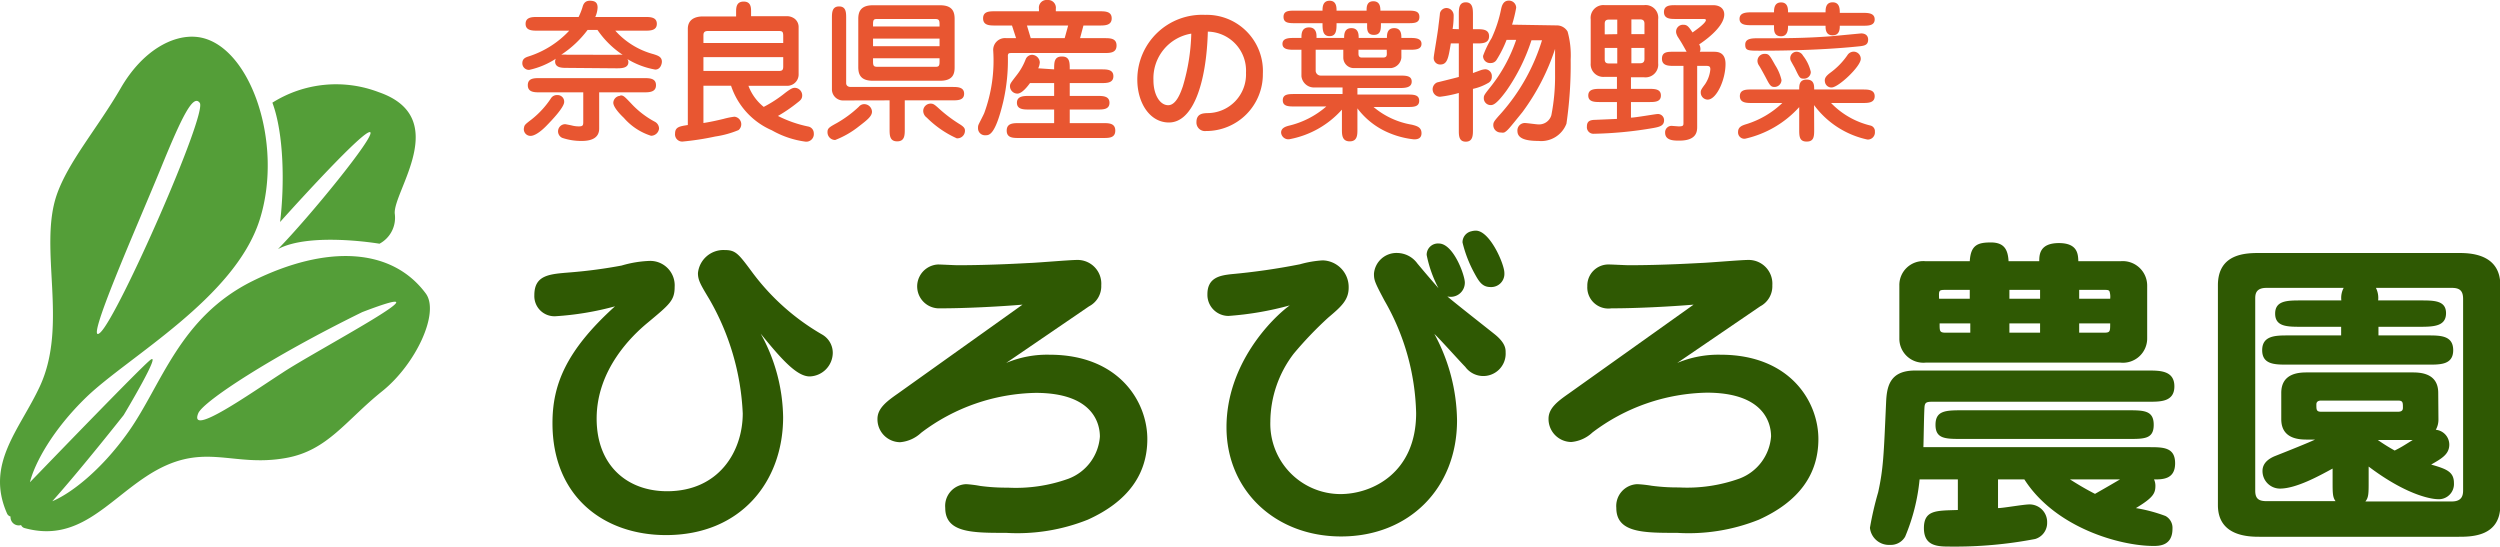 <svg xmlns="http://www.w3.org/2000/svg" width="237.16" height="51.85" viewBox="0 0 237.16 51.85"><defs><style>.cls-1{fill:#549e38;}.cls-2{fill:#e85631;}.cls-3{fill:#2f5903;}</style></defs><g id="レイヤー_2" data-name="レイヤー 2"><g id="ヘッダー"><path class="cls-1" d="M40.39,27.84C37.16,23.49,31,23.19,24,26.64S15.35,36.51,12.16,41c-2.6,3.66-5.47,5.83-7.2,6.55,2.65-2.95,6.77-8.17,6.77-8.17s3.86-6.43,2.43-5.15C13,35.24,5.79,42.7,2.84,45.75c.44-1.8,2.16-5,5.4-8.12,4-3.83,14-9.34,16.38-16.74s-1-16.93-6-17.39c-2.22-.21-5.09,1.28-7.16,4.85-2.22,3.83-5,7-6.09,10.17C3.65,23.6,6.49,30.78,3.79,36.63,1.88,40.76-1.43,44,.68,48.74A.51.51,0,0,0,1,49a.78.78,0,0,0,1,.81.5.5,0,0,0,.35.29c5,1.37,7.71-2.39,11.5-4.89,5.38-3.55,8-.8,13.31-1.77,3.93-.71,5.64-3.56,9.1-6.33C39.43,34.57,41.74,29.67,40.39,27.84ZM15.24,16c2.09-5.13,3.1-7.08,3.71-6.24.74,1-7.68,20.12-9.42,21.77S13.16,21.1,15.24,16ZM26.81,35.35c-3.1,2-8.95,6.15-8,3.85.48-1.13,6.93-5.36,15.55-9.59C43.78,26,29.9,33.29,26.81,35.35Z"/><path class="cls-1" d="M26.57,21.06c1.51-1.69,8-8.83,8.55-8.52s-5.82,8.11-8.75,11.09C29.43,22,36,23.12,36,23.12a2.79,2.79,0,0,0,1.45-2.84c-.21-2.07,5.49-9.12-1.53-11.54a11.33,11.33,0,0,0-10.08,1C26.94,12.69,27,17.55,26.57,21.06Z"/><path class="cls-2" d="M53.78,6.44c-.46,0-1.12,0-1.12-.61a.53.53,0,0,1,.07-.26A7.59,7.59,0,0,1,50.2,6.63.63.63,0,0,1,49.55,6c0-.43.29-.55.6-.65A9,9,0,0,0,54,2.91H51c-.49,0-1.14,0-1.14-.65s.65-.65,1.14-.65h3.89a6.38,6.38,0,0,0,.36-.9c.07-.26.19-.64.7-.64s.74.18.74.65a2.42,2.42,0,0,1-.22.89h4.7c.49,0,1.14,0,1.14.65s-.65.65-1.14.65h-2.8A7.42,7.42,0,0,0,62,5.14c.36.12.79.23.79.71,0,.2-.13.75-.63.75a7.64,7.64,0,0,1-2.65-1,.47.47,0,0,1,.1.29c0,.59-.68.59-1.14.59Zm-3.34,4.88a8.51,8.51,0,0,0,1.83-2,.66.66,0,0,1,.61-.3.62.62,0,0,1,.64.65c0,.51-1.15,1.72-1.71,2.29s-1.11.93-1.48.93a.63.63,0,0,1-.62-.78C49.75,11.86,49.81,11.8,50.44,11.32Zm6.4.88c0,.92-.79,1.17-1.64,1.17a5.62,5.62,0,0,1-1.86-.29.68.68,0,0,1,.29-1.3s.54.1.64.13a2.62,2.62,0,0,0,.64.08c.42,0,.42-.13.42-.48V8.76H51.22c-.52,0-1.15,0-1.15-.68s.63-.67,1.15-.67h9.85c.52,0,1.16,0,1.16.67s-.64.68-1.16.68H56.84Zm1.64-7a2.57,2.57,0,0,1,.59,0,8.73,8.73,0,0,1-2.39-2.36h-.94a9.83,9.83,0,0,1-2.5,2.35,3,3,0,0,1,.54,0Zm.37,3.85c.29,0,.36.07,1,.74a8.51,8.51,0,0,0,2.29,1.77.74.74,0,0,1,.38.65.77.77,0,0,1-.76.67,5.71,5.71,0,0,1-2.58-1.7c-.32-.3-1-1-1-1.44A.69.69,0,0,1,58.85,9.09Z"/><path class="cls-2" d="M71,8.14a4.64,4.64,0,0,0,1.45,2A12,12,0,0,0,74.5,8.8c.52-.39.7-.47.9-.47a.72.72,0,0,1,.7.72c0,.33-.17.47-.43.67A14.4,14.4,0,0,1,73.8,11a11.4,11.4,0,0,0,2.86,1,.65.65,0,0,1,.54.64.72.72,0,0,1-.77.8,8.76,8.76,0,0,1-3.21-1.08,7,7,0,0,1-3.87-4.23H66.73v3.54c.64-.1,1.29-.24,1.94-.4a7.23,7.23,0,0,1,1-.2.72.72,0,0,1,.39,1.27,9.2,9.2,0,0,1-2.21.61,26.16,26.16,0,0,1-3.11.48.68.68,0,0,1-.7-.76c0-.64.46-.69,1.21-.81V2.74c0-1.18,1.19-1.18,1.44-1.18h3.14V1.15c0-.39,0-1,.72-1s.7.62.7,1v.39h3.29a1.22,1.22,0,0,1,.86.25,1,1,0,0,1,.36.74V7a1.08,1.08,0,0,1-1.14,1.14ZM66.73,4.08H74.3V3.44c0-.46-.08-.5-.49-.5H67.17c-.43,0-.44.23-.44.46ZM74.3,5.42H66.73V6.73H73.9c.33,0,.4-.12.4-.43Z"/><path class="cls-2" d="M78.5,12.53c0-.36.16-.46.89-.86a10.91,10.91,0,0,0,2.08-1.54A.66.66,0,0,1,82,9.88a.74.74,0,0,1,.72.72c0,.43-.49.81-1.22,1.37a8.56,8.56,0,0,1-2.27,1.31A.73.73,0,0,1,78.5,12.53Zm1.54-3a1.06,1.06,0,0,1-1.12-1V1.74c0-.52,0-1.13.68-1.13s.67.61.67,1.13V7.89c0,.26.22.36.43.36h9.63c.49,0,1.13,0,1.13.64s-.64.63-1.13.63h-4.5v2.74c0,.55,0,1.15-.72,1.15s-.72-.6-.72-1.15V9.52Zm1.38-7.73c0-.59.15-1.3,1.37-1.3h6.4c1.19,0,1.37.65,1.37,1.3V6.38c0,.59-.13,1.28-1.37,1.28h-6.4c-1.18,0-1.37-.64-1.37-1.29Zm7.71.72V2.28c0-.45-.13-.48-.5-.48H83.31c-.37,0-.49,0-.49.48v.23ZM82.82,3.66v.72h6.31V3.66Zm0,1.87v.33c0,.45.12.48.49.48h5.32c.37,0,.5,0,.5-.48V5.53Zm5.1,5.63a.81.81,0,0,1-.34-.63.7.7,0,0,1,.7-.7c.27,0,.39.1.84.51a13.4,13.4,0,0,0,2,1.49c.31.21.42.34.42.56a.72.72,0,0,1-.78.73A9.59,9.59,0,0,1,87.92,11.16Z"/><path class="cls-2" d="M98.56,1.07V.84a.73.73,0,0,1,.8-.84.74.74,0,0,1,.8.84v.23h4.15c.51,0,1.15,0,1.15.67s-.64.68-1.15.68h-1.53l-.32,1.2h2.31c.53,0,1.15,0,1.15.7s-.62.71-1.15.71H96c-.26,0-.37,0-.39.24a17.59,17.59,0,0,1-.44,4.38c-.76,3.18-1.34,3.18-1.67,3.18a.66.66,0,0,1-.72-.7.69.69,0,0,1,.07-.35c.07-.16.46-.89.53-1.08a14.44,14.44,0,0,0,.84-5.9,1.12,1.12,0,0,1,1.24-1.18h.93L96,2.42H94.41c-.52,0-1.15,0-1.15-.68s.63-.67,1.15-.67ZM100,6.58c0-.66,0-1.22.74-1.22s.74.56.74,1.22h3c.51,0,1.14,0,1.14.65s-.63.65-1.14.65h-3V9.1h2.63c.49,0,1.14,0,1.14.65s-.63.64-1.14.64h-2.63v1.29h3.17c.53,0,1.15,0,1.15.71s-.62.7-1.15.7h-8c-.54,0-1.15,0-1.15-.7s.61-.71,1.15-.71H100V10.39H97.61c-.49,0-1.14,0-1.14-.64s.65-.65,1.14-.65H100V7.88H97.71c-.19.26-.74,1-1.2,1a.71.71,0,0,1-.7-.69c0-.24.07-.32.59-1a5.78,5.78,0,0,0,.89-1.54.67.67,0,0,1,.62-.45.76.76,0,0,1,.73.72,1.59,1.59,0,0,1-.15.56ZM97.42,2.42l.36,1.2H101l.33-1.2Z"/><path class="cls-2" d="M110.89,11.62c-1.81,0-3-1.85-3-4.07a6.14,6.14,0,0,1,6.42-6.14A5.33,5.33,0,0,1,119.8,7a5.38,5.38,0,0,1-5.39,5.43.81.81,0,0,1-.91-.85c0-.8.62-.83,1-.85A3.67,3.67,0,0,0,118.2,6.9,3.7,3.7,0,0,0,114.58,3C114.45,7.79,113.21,11.62,110.89,11.62Zm-1.47-4c0,1.34.6,2.36,1.4,2.36s1.23-1.34,1.39-1.79a19,19,0,0,0,.8-5A4.29,4.29,0,0,0,109.42,7.58Z"/><path class="cls-2" d="M124.64,8.3a1.2,1.2,0,0,1-1.18-1.07V4.72h-.69c-.45,0-1.11,0-1.11-.56s.65-.56,1.11-.56h.69c0-.36,0-1,.72-1s.71.69.71.85V3.6h2.62c0-.3,0-.93.69-.93s.69.63.69.93h2.68c0-.3,0-.93.69-.93s.68.64.68.93h.81c.44,0,1.1,0,1.1.56s-.64.56-1.1.56h-.81v.74a1.1,1.1,0,0,1-1,1h-3.51a1,1,0,0,1-1-1V4.72h-2.62v2a.47.47,0,0,0,.49.45h7.47c.58,0,1.15,0,1.15.57s-.6.61-1.15.61h-4v.62h4.73c.57,0,1.13,0,1.13.59s-.56.59-1.13.59h-3.2a7.56,7.56,0,0,0,3.64,1.68c.46.12.91.23.91.81s-.52.58-.72.58a8.35,8.35,0,0,1-2.52-.68,7.22,7.22,0,0,1-2.84-2.26v2c0,.5,0,1.13-.73,1.13s-.74-.63-.74-1.13V10.4a8.84,8.84,0,0,1-5,2.81.69.69,0,0,1-.77-.63c0-.44.43-.57.71-.65a8.33,8.33,0,0,0,3.58-1.83h-3c-.57,0-1.13,0-1.13-.59s.56-.59,1.13-.59h4.54V8.3Zm5-7.29c0-.32,0-.89.64-.89s.67.57.67.89h2.55c.63,0,1.15,0,1.15.6s-.52.59-1.15.59H131c0,.58,0,1.11-.67,1.11s-.64-.57-.64-.89V2.2h-2.9c0,.61,0,1.23-.66,1.23s-.67-.62-.67-1.23h-2.55c-.63,0-1.15,0-1.15-.6s.54-.59,1.15-.59h2.55c0-.29,0-.94.67-.94s.66.66.66.94Zm1.91,3.71h-2.68v.35c0,.13,0,.39.32.39h2c.37,0,.37-.2.37-.42Z"/><path class="cls-2" d="M138.39,2.77V1.35c0-.5,0-1.13.66-1.13s.68.63.68,1.13V2.77h.37c.52,0,1.16,0,1.16.67s-.64.68-1.16.68h-.37V6.93l.68-.25a1.73,1.73,0,0,1,.49-.11.64.64,0,0,1,.62.68.65.65,0,0,1-.38.64,4.8,4.8,0,0,1-1.41.54V12.3c0,.51,0,1.14-.68,1.14s-.66-.63-.66-1.14V8.82a11.56,11.56,0,0,1-1.79.36.71.71,0,0,1-.27-1.36s1.63-.4,2.06-.52V4.12h-.76c-.23,1.38-.32,2-1,2a.61.61,0,0,1-.62-.68c0-.16.41-2.49.45-3,0,0,.13-1,.14-1.19a.64.64,0,0,1,.62-.49.7.7,0,0,1,.68.7c0,.16,0,.68-.1,1.29Zm9.32-.36a1.17,1.17,0,0,1,1,.59A8.37,8.37,0,0,1,149,5.65a39.05,39.05,0,0,1-.4,6.08,2.56,2.56,0,0,1-2.65,1.64c-1.33,0-2-.28-2-.94a.7.7,0,0,1,.7-.76c.2,0,1.1.13,1.27.13a1.21,1.21,0,0,0,1.25-.88,19.1,19.1,0,0,0,.35-3.86c0-.39,0-2.08,0-2.42a21.06,21.06,0,0,1-3.1,6c-1.28,1.58-1.42,1.77-1.73,1.93a.76.76,0,0,1-.3,0,.7.7,0,0,1-.73-.7c0-.28.07-.38.79-1.18a18.65,18.65,0,0,0,3.83-6.87h-1a18,18,0,0,1-2.37,4.78c-1,1.37-1.31,1.37-1.52,1.37a.65.65,0,0,1-.63-.68c0-.23.06-.32.6-1a14.68,14.68,0,0,0,2.47-4.51h-.91a10.55,10.55,0,0,1-.94,1.88.63.63,0,0,1-.57.32.66.66,0,0,1-.72-.68,9.17,9.17,0,0,1,.82-1.7,12.19,12.19,0,0,0,.89-2.73c.05-.22.16-.81.72-.81a.68.68,0,0,1,.71.68,12.75,12.75,0,0,1-.39,1.6Z"/><path class="cls-2" d="M154.72,8.43h1.7c.53,0,1.14,0,1.14.63s-.62.62-1.14.62h-1.7v1.48c.39,0,2.34-.34,2.49-.34a.58.58,0,0,1,.65.59c0,.5-.39.62-1,.73a36.83,36.83,0,0,1-5.67.55.62.62,0,0,1-.65-.68c0-.47.23-.63.76-.64l2.09-.09V9.68h-1.58c-.52,0-1.14,0-1.14-.62s.62-.63,1.14-.63h1.58V7.29h-1.17A1.2,1.2,0,0,1,150.9,6V1.83A1.21,1.21,0,0,1,152.25.49h3.69a1.2,1.2,0,0,1,1.36,1.34V6a1.21,1.21,0,0,1-1.36,1.33h-1.22Zm-1.3-5.19V1.86h-.79c-.28,0-.4.11-.4.4v1Zm-1.19,1.31V5.62c0,.29.12.4.4.4h.79V4.55ZM156,3.24v-1c0-.29-.15-.4-.41-.4h-.83V3.24Zm-1.24,1.31V6h.83c.26,0,.41-.11.41-.4V4.55Zm7.78.36c.36,0,1.15,0,1.15,1.16,0,1.52-.87,3.38-1.69,3.38a.67.67,0,0,1-.66-.68c0-.17,0-.24.4-.77a3,3,0,0,0,.51-1.42c0-.26-.09-.33-.38-.33H161V12c0,.42,0,1.34-1.69,1.34-.52,0-1.35,0-1.35-.76a.61.61,0,0,1,.62-.64l.66.05c.46,0,.46-.09.46-.36V6.25h-.89c-.51,0-1.15,0-1.15-.68s.57-.66,1.15-.66H160c-.39-.7-.46-.83-.86-1.45C159,3.18,159,3.07,159,3a.65.65,0,0,1,.69-.65c.36,0,.49.16.87.73.34-.24,1.27-.89,1.27-1.18,0-.1-.18-.1-.24-.1h-2.6c-.52,0-1.14,0-1.14-.66s.63-.65,1.12-.65h3.53c.68,0,1.07.35,1.07.88,0,1.25-2.06,2.63-2.38,2.84a.88.88,0,0,1,.12.44.52.52,0,0,1-.06.26Z"/><path class="cls-2" d="M172.1,12.25c0,.66,0,1.18-.71,1.18s-.71-.52-.71-1.18V10.16a9.82,9.82,0,0,1-5.14,3,.6.6,0,0,1-.66-.64c0-.49.39-.62.81-.75a8.59,8.59,0,0,0,3.39-2h-2.89c-.49,0-1.14,0-1.14-.65s.65-.63,1.14-.63h4.49c0-.39,0-.94.71-.94s.71.55.71.94h4.6c.49,0,1.14,0,1.14.64s-.65.64-1.14.64h-3a7.7,7.7,0,0,0,3.74,2.14.55.55,0,0,1,.42.58.68.68,0,0,1-.7.75,8.51,8.51,0,0,1-5.07-3.27Zm1.08-11.08c0-.32,0-.95.67-.95s.68.63.68,1h2.17c.48,0,1.14,0,1.14.62s-.66.6-1.14.6h-2.17c0,.28,0,.91-.68.91s-.67-.63-.67-.91h-3.56c0,.3,0,1-.66,1s-.67-.55-.67-.84V2.39h-2.13c-.47,0-1.14,0-1.14-.6s.65-.62,1.14-.62h2.13c0-.29,0-.94.67-.94s.66.65.66.94Zm.63,2.26,2.74-.26c.57,0,.67.37.67.58,0,.56-.39.6-1,.66-3.93.4-8.13.4-9.26.4s-1.4,0-1.4-.58.62-.6,1.22-.6C169.21,3.63,171.29,3.63,173.81,3.43Zm-5.46,4.82c-.36,0-.45-.14-.84-.89-.1-.19-.54-1-.64-1.14a.79.79,0,0,1-.15-.46.67.67,0,0,1,.68-.65c.4,0,.46.1,1,1.07A4.46,4.46,0,0,1,169,7.59.67.67,0,0,1,168.35,8.25Zm2.75-.79c-.36,0-.4-.1-.83-1-.06-.11-.32-.56-.36-.65a.52.52,0,0,1-.08-.28.6.6,0,0,1,.59-.62.69.69,0,0,1,.62.37,3.87,3.87,0,0,1,.74,1.54A.64.64,0,0,1,171.1,7.46Zm2.49-.53a6.9,6.9,0,0,0,1.66-1.69.71.71,0,0,1,.58-.34.68.68,0,0,1,.69.69c0,.71-2.12,2.71-2.77,2.71a.62.62,0,0,1-.63-.54C173.05,7.41,173.26,7.19,173.59,6.93Z"/><path class="cls-3" d="M74.29,39.58c0,6.09-4,11.18-11.11,11.18-5.84,0-10.77-3.59-10.77-10.62,0-3.53,1.19-6.8,5.93-11.08a28.07,28.07,0,0,1-5.65.94,1.91,1.91,0,0,1-2-2c0-1.94,1.47-2,3.4-2.16a46.54,46.54,0,0,0,4.88-.65,10.62,10.62,0,0,1,2.68-.44A2.32,2.32,0,0,1,64,27.22c0,1.28-.47,1.65-2.53,3.37-1.56,1.28-4.87,4.49-4.87,9.12,0,4.46,2.91,6.89,6.68,6.89,4.91,0,7.18-3.77,7.18-7.39A23.76,23.76,0,0,0,67.3,28.4c-.84-1.4-1.09-1.81-1.09-2.49a2.43,2.43,0,0,1,2.53-2.19c1.06,0,1.31.34,2.68,2.19A21.81,21.81,0,0,0,78,31.74a2,2,0,0,1,1,1.75,2.26,2.26,0,0,1-2.19,2.22c-1.21,0-2.65-1.59-4.65-4.06A16.75,16.75,0,0,1,74.29,39.58Z"/><path class="cls-3" d="M97,28.9c-2.27.19-5.46.35-7.8.35a2.08,2.08,0,1,1-.22-4.16c.28,0,1.59.07,1.87.07,3.31,0,6.28-.19,7-.22s3.68-.28,4.31-.28a2.25,2.25,0,0,1,2.31,2.4,2.15,2.15,0,0,1-1.16,2l-7.86,5.37a10,10,0,0,1,4.12-.78c6.55,0,9.27,4.43,9.27,8,0,3.34-1.84,5.93-5.65,7.65a18,18,0,0,1-7.74,1.25c-3.22,0-5.78,0-5.78-2.37a2.06,2.06,0,0,1,2-2.25A11.31,11.31,0,0,1,93,46.1a18.7,18.7,0,0,0,2.59.16,14.76,14.76,0,0,0,5.75-.84,4.63,4.63,0,0,0,3-4c0-1.25-.65-4.15-6.09-4.15a18.53,18.53,0,0,0-10.86,3.78,3.33,3.33,0,0,1-2,.9,2.17,2.17,0,0,1-2.15-2.21c0-1,.87-1.66,1.9-2.38Z"/><path class="cls-3" d="M135.34,24.19a1.07,1.07,0,0,1,1.15-1.09c1.38,0,2.47,3,2.47,3.71a1.34,1.34,0,0,1-1.66,1.31c.69.6,3.91,3.12,4.53,3.62,1,.82,1,1.38,1,1.69A2.12,2.12,0,0,1,139,34.8c-.47-.47-2.47-2.71-2.93-3.12a17.58,17.58,0,0,1,2.15,8.21c0,6.43-4.56,11-11,11-6.25,0-10.87-4.37-10.87-10.36s4.28-10.31,6-11.56a29.67,29.67,0,0,1-5.81,1,2,2,0,0,1-2-2.06c0-1.59,1.22-1.78,2.25-1.9a62.45,62.45,0,0,0,6.53-.94,10.09,10.09,0,0,1,2.15-.37,2.53,2.53,0,0,1,2.47,2.59c0,1.18-.72,1.81-1.94,2.84a35.12,35.12,0,0,0-3.28,3.43A10.73,10.73,0,0,0,120.51,40a6.67,6.67,0,0,0,6.65,6.87c3,0,7.18-2,7.18-7.68a22.33,22.33,0,0,0-3-10.67c-.93-1.75-1-1.94-1-2.56A2.14,2.14,0,0,1,132.59,24a2.39,2.39,0,0,1,1.87,1c.63.75.75.9,2,2.34A11.59,11.59,0,0,1,135.34,24.19ZM140,21.88c1.34,0,2.71,3.18,2.71,4a1.25,1.25,0,0,1-1.31,1.35c-.78,0-1.09-.5-1.53-1.31A11.85,11.85,0,0,1,138.74,23a1.07,1.07,0,0,1,.84-1.06A1.67,1.67,0,0,1,140,21.88Z"/><path class="cls-3" d="M160.66,28.9c-2.28.19-5.46.35-7.8.35a2,2,0,0,1-2.28-2.1,2,2,0,0,1,2.06-2.06c.28,0,1.59.07,1.87.07,3.31,0,6.28-.19,7-.22s3.69-.28,4.31-.28a2.25,2.25,0,0,1,2.31,2.4,2.15,2.15,0,0,1-1.15,2l-7.87,5.37a10.08,10.08,0,0,1,4.12-.78c6.56,0,9.27,4.43,9.27,8,0,3.34-1.84,5.93-5.65,7.65a17.9,17.9,0,0,1-7.74,1.25c-3.21,0-5.78,0-5.78-2.37a2.07,2.07,0,0,1,2-2.25,11.64,11.64,0,0,1,1.35.15,18.61,18.61,0,0,0,2.59.16,14.7,14.7,0,0,0,5.74-.84,4.64,4.64,0,0,0,3-4c0-1.25-.66-4.15-6.09-4.15a18.53,18.53,0,0,0-10.86,3.78,3.35,3.35,0,0,1-2,.9,2.18,2.18,0,0,1-2.16-2.21c0-1,.88-1.66,1.91-2.38Z"/><path class="cls-3" d="M189.54,45.48V48.2c.5,0,2.41-.35,3-.35a1.67,1.67,0,0,1,1.66,1.72,1.59,1.59,0,0,1-1.13,1.56,40.22,40.22,0,0,1-8,.72c-1.22,0-2.56,0-2.56-1.75s1.22-1.65,3.22-1.72v-2.9h-3.63a18.55,18.55,0,0,1-1.37,5.43,1.57,1.57,0,0,1-1.44.78,1.81,1.81,0,0,1-1.9-1.62,30.6,30.6,0,0,1,.78-3.37c.5-2.28.53-3.56.75-8.46.06-1.53.31-3.09,2.75-3.09h22.1c1.13,0,2.5,0,2.5,1.5s-1.37,1.46-2.5,1.46H183.33c-.53,0-.69.06-.75.38s-.09,3.31-.12,3.93h21.38c1.37,0,2.5,0,2.5,1.53s-1.19,1.53-2,1.53a1.43,1.43,0,0,1,.13.59c0,.72-.19,1.13-1.85,2.13a14.79,14.79,0,0,1,2.81.75,1.28,1.28,0,0,1,.66,1.21c0,1.63-1.28,1.63-1.81,1.63-3.16,0-9.3-1.72-12.24-6.31Zm-2.68-20.7c.09-1.53.75-1.78,2-1.78s1.62.66,1.68,1.78h2.91c0-.65.06-1.72,1.87-1.72s1.81,1.1,1.84,1.72h4a2.32,2.32,0,0,1,2.53,2.31v5a2.3,2.3,0,0,1-2.53,2.31H182.67a2.28,2.28,0,0,1-2.49-2.31v-5a2.27,2.27,0,0,1,2.49-2.31Zm14.92,14.14c1.59,0,2.53,0,2.53,1.38s-.94,1.34-2.53,1.34H186.14c-1.59,0-2.53,0-2.53-1.34s.94-1.38,2.53-1.38ZM186.86,28.34V27.5h-2.34c-.6,0-.6.06-.57.84ZM184,30.68c0,.38,0,.6.07.72s.22.16.5.16h2.34v-.88Zm9.53-2.34V27.5h-2.91v.84Zm-2.91,2.34v.88h2.91v-.88Zm5.75,14.8c.59.37,1.28.81,2.37,1.37,1.37-.78,1.62-.93,2.37-1.37Zm3.81-17.14a1.68,1.68,0,0,0-.07-.72c-.09-.12-.21-.12-.53-.12h-2.34v.84Zm-2.94,2.34v.88h2.34c.6,0,.6-.1.6-.88Z"/><path class="cls-3" d="M233.19,24c1,0,4,0,4,3.06V47.92c0,3-2.75,3-4,3H214.4c-1,0-4,0-4-3V27.06c0-3.06,2.72-3.06,4-3.06Zm-1.87,15.77a1.94,1.94,0,0,1-.25,1,1.42,1.42,0,0,1,1.28,1.4c0,.94-.75,1.34-1.72,1.9,1.41.41,2.16.66,2.16,1.75a1.44,1.44,0,0,1-1.6,1.53c-.18,0-2.56-.12-6.49-3.09V45.7c0,1.09,0,1.5-.31,1.87h8.21c1,0,1.06-.65,1.06-1.06V28.37c0-.75-.28-1.06-1.06-1.06h-7.21a2.11,2.11,0,0,1,.21,1.19h4c1.31,0,2.44,0,2.44,1.21S230.94,31,229.63,31h-4v.82h4.69c1.18,0,2.4,0,2.4,1.4s-1.25,1.37-2.4,1.37H217c-1.19,0-2.4,0-2.4-1.37s1.24-1.4,2.4-1.4h5.09V31H218.3c-1.31,0-2.47,0-2.47-1.25S217,28.5,218.3,28.5h3.81a2,2,0,0,1,.22-1.19H215c-1.06,0-1.06.66-1.06,1.06V46.54c0,.72.28,1,1.06,1h6.56c-.28-.37-.28-.78-.28-1.87V44.45c-1.32.72-3.47,1.9-5,1.9a1.66,1.66,0,0,1-1.65-1.68c0-.88.84-1.25,1.12-1.38,1.34-.53,3.22-1.28,3.87-1.59h-.72c-.68,0-2.49,0-2.49-1.93v-2.5c0-1.94,1.81-1.94,2.49-1.94h9.9c.69,0,2.5,0,2.5,1.94ZM220.2,38c-.4,0-.46.21-.46.37,0,.5,0,.69.46.69h7.28c.44,0,.47-.22.47-.38,0-.5,0-.68-.47-.68Zm5.37,3.74a17.92,17.92,0,0,0,1.6,1c.62-.31.81-.44,1.71-1Z"/></g></g></svg>
